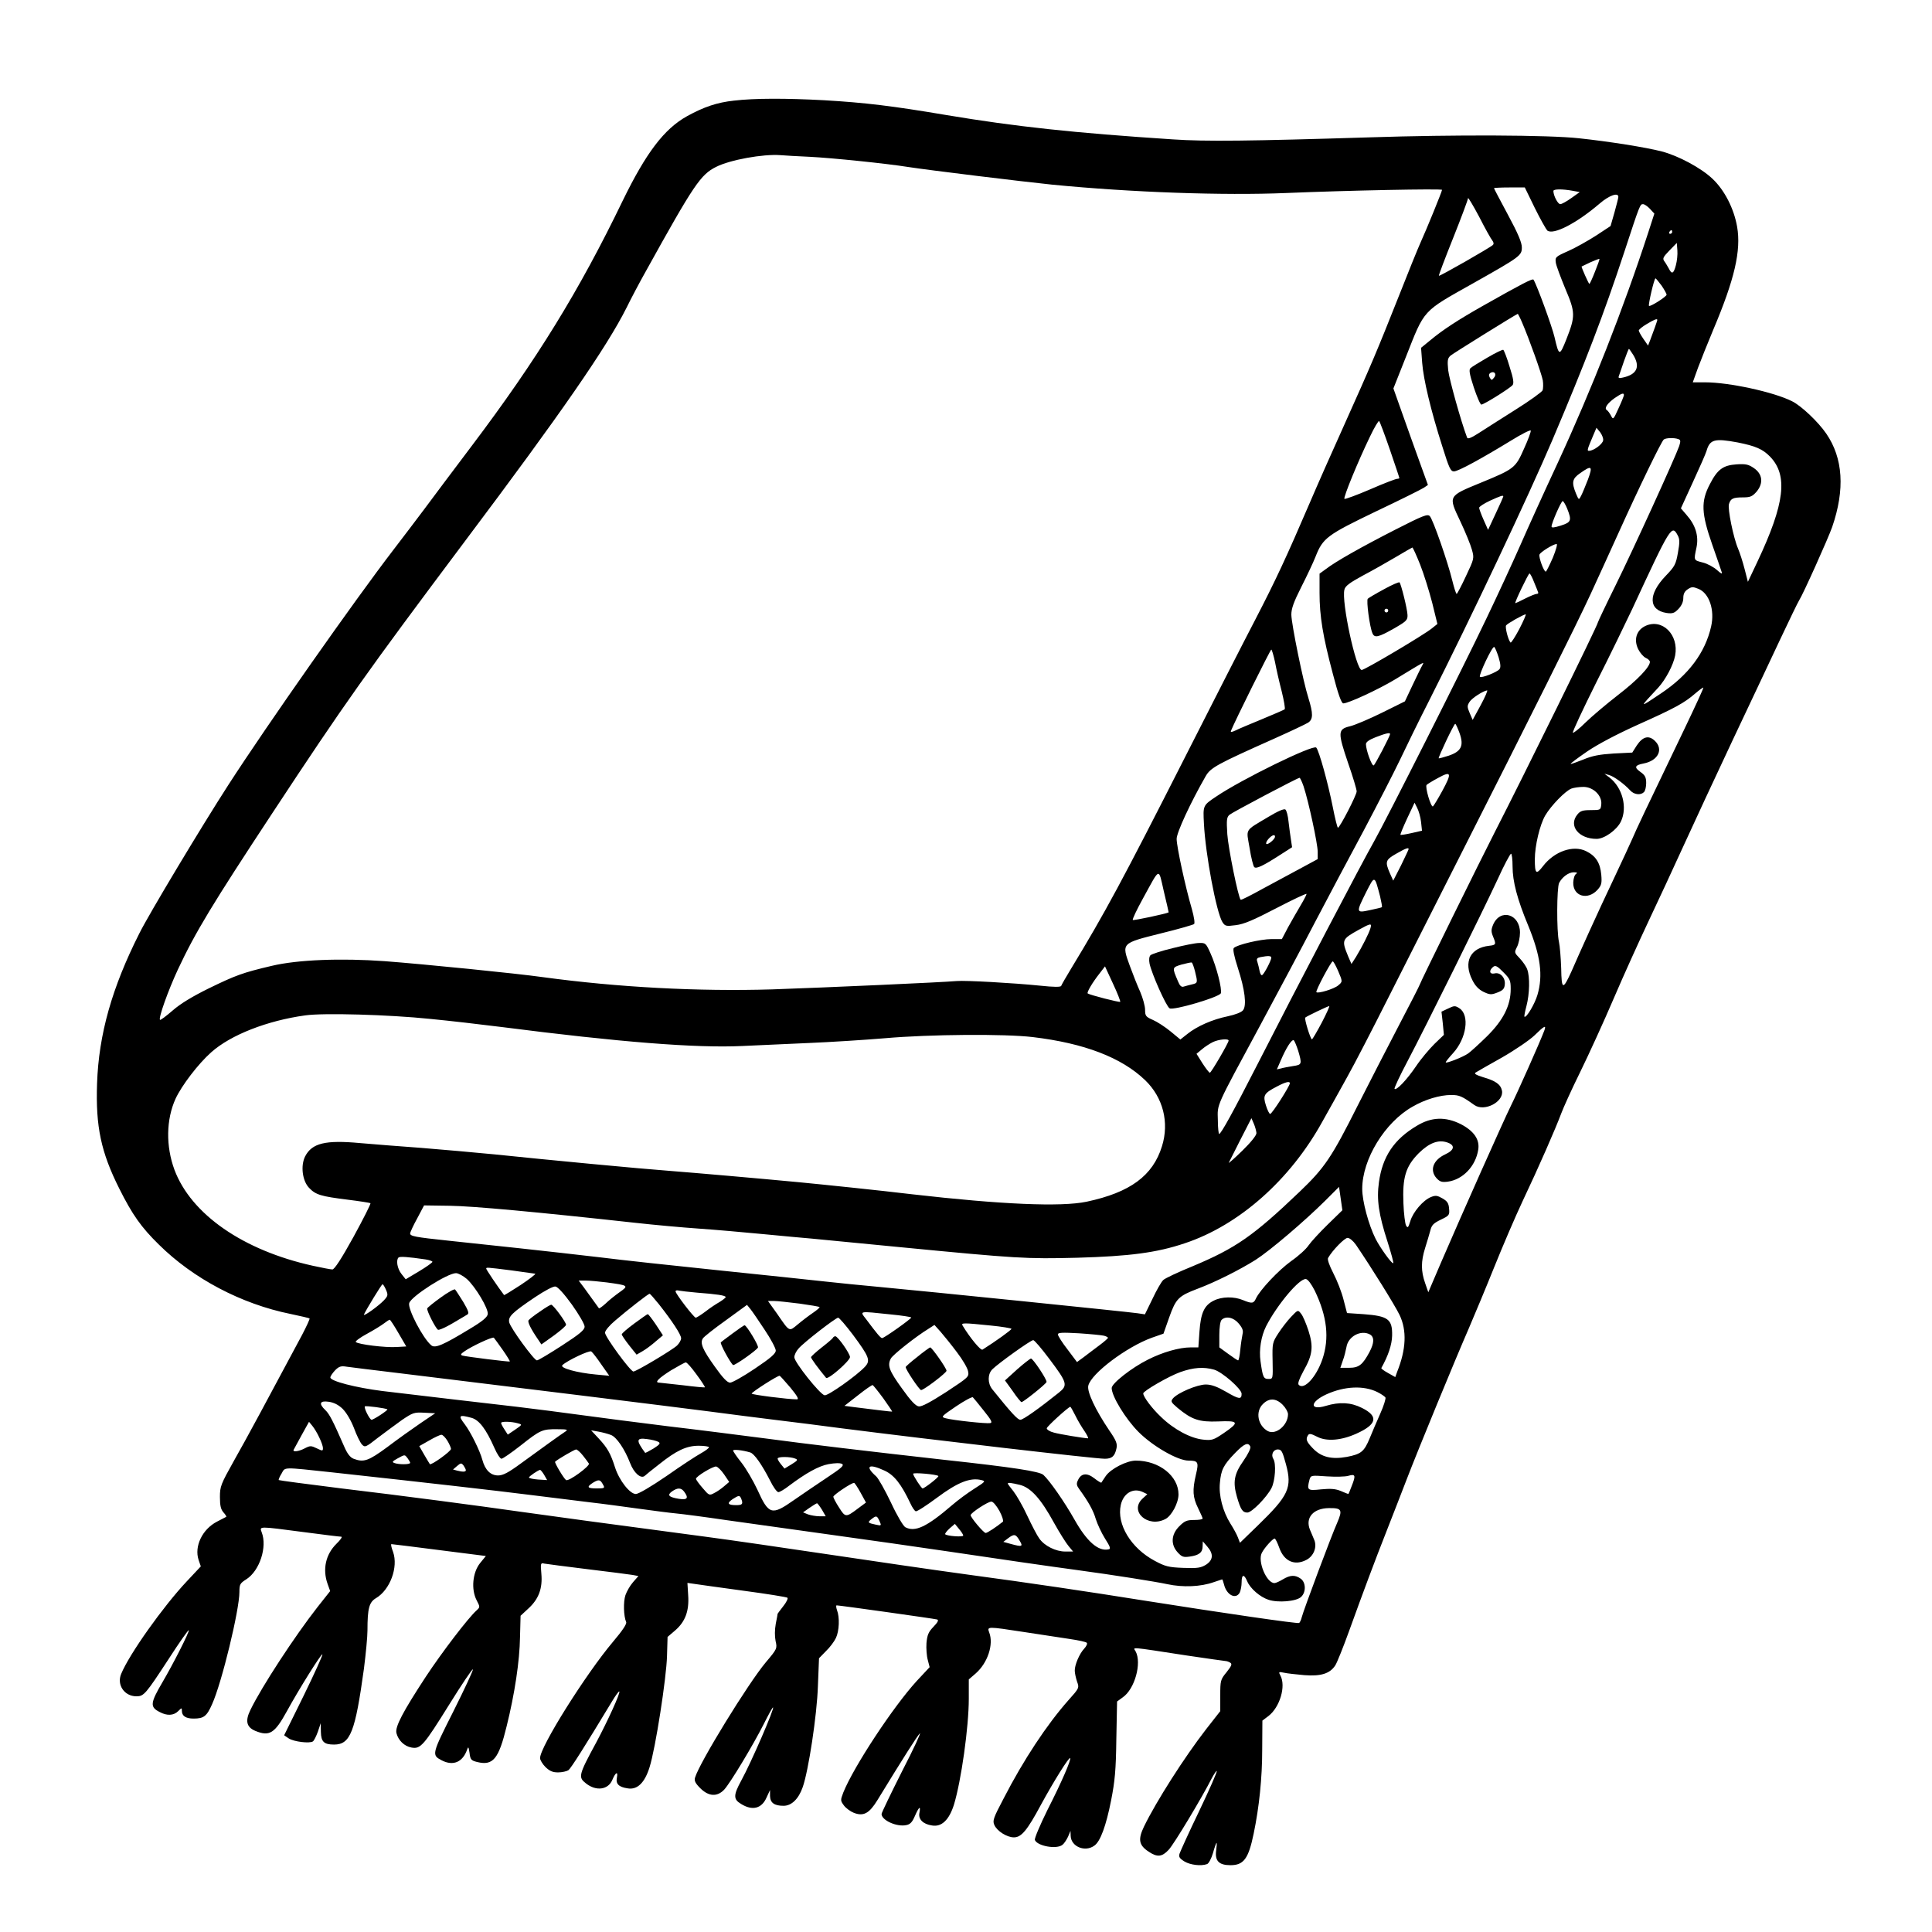 <svg preserveAspectRatio="xMidYMid meet" viewBox="0 0 1041 1041" height="1041pt" width="1041pt" xmlns="http://www.w3.org/2000/svg" version="1.0">

<g stroke="none" fill="#000000" transform="translate(0,1041) scale(0.1,-0.1)">
<path d="M3956 9868 c-93 -10 -163 -34 -254 -84 -124 -69 -221 -198 -346 -454
-235 -487 -465 -860 -813 -1321 -98 -130 -213 -283 -255 -340 -43 -57 -119
-158 -170 -224 -200 -260 -679 -941 -888 -1265 -142 -220 -428 -696 -479 -799
-148 -293 -219 -545 -228 -809 -8 -232 21 -370 120 -567 70 -140 118 -208 213
-301 186 -184 444 -320 710 -374 54 -11 99 -22 102 -24 2 -3 -16 -42 -40 -88
-186 -348 -301 -562 -367 -678 -71 -127 -76 -139 -76 -196 0 -47 5 -67 19 -83
11 -12 17 -22 15 -24 -2 -1 -25 -13 -50 -26 -79 -41 -123 -133 -99 -206 l12
-35 -76 -81 c-126 -134 -309 -391 -353 -498 -25 -59 17 -121 82 -121 40 0 49
10 175 203 56 87 105 156 107 153 6 -5 -85 -184 -141 -279 -67 -114 -69 -135
-15 -162 39 -21 75 -19 99 5 19 19 20 19 20 2 0 -28 21 -42 63 -42 55 0 71 12
100 78 52 115 147 507 147 604 0 41 3 47 38 69 71 46 113 174 82 253 -12 33
-19 33 225 1 105 -14 196 -25 204 -25 7 0 -4 -17 -26 -38 -58 -57 -76 -137
-48 -216 l14 -39 -68 -86 c-123 -157 -302 -431 -361 -553 -30 -60 -22 -94 25
-114 77 -32 105 -14 171 106 65 119 186 312 191 306 3 -3 -42 -102 -100 -221
l-106 -215 25 -17 c28 -18 113 -28 130 -16 6 4 18 28 27 53 l15 45 1 -47 c1
-53 17 -68 71 -68 88 0 114 68 161 409 10 79 19 171 19 206 0 119 9 152 46
174 76 45 121 167 92 249 -9 23 -13 42 -9 42 3 0 119 -14 257 -32 l252 -32
-31 -38 c-41 -51 -49 -142 -19 -200 19 -37 19 -37 0 -55 -45 -40 -187 -226
-274 -358 -123 -188 -166 -269 -158 -303 10 -39 42 -71 81 -78 49 -9 65 9 205
234 66 106 123 191 126 187 3 -3 -44 -104 -104 -224 -118 -234 -119 -237 -64
-266 62 -32 113 -10 137 58 6 18 8 15 13 -18 4 -36 9 -41 41 -49 86 -21 116
16 159 193 43 173 70 350 72 481 l3 114 42 39 c56 51 77 109 70 187 -5 57 -4
60 16 55 12 -2 117 -16 232 -30 116 -14 225 -28 243 -31 l32 -6 -29 -33 c-16
-18 -34 -50 -41 -70 -12 -36 -10 -113 4 -145 4 -10 -20 -46 -70 -105 -147
-174 -394 -567 -394 -628 0 -10 13 -32 29 -48 23 -22 39 -29 68 -29 22 0 47 6
56 12 14 11 87 126 235 371 19 32 37 56 39 53 7 -7 -63 -160 -125 -276 -95
-175 -97 -186 -55 -219 55 -44 121 -35 143 20 17 40 31 47 24 11 -7 -34 10
-51 58 -58 52 -9 92 30 118 114 32 101 91 482 94 600 l3 102 41 35 c54 47 76
104 70 190 l-4 66 35 -5 c20 -3 140 -20 266 -37 127 -17 233 -34 238 -38 4 -4
-6 -25 -23 -46 -16 -21 -30 -39 -30 -40 0 -1 -4 -26 -10 -54 -6 -33 -6 -68 -1
-93 9 -40 9 -42 -52 -114 -95 -113 -358 -541 -382 -622 -5 -17 1 -30 28 -57
45 -45 91 -48 129 -8 33 36 156 240 214 355 24 48 46 88 49 88 11 0 -117 -296
-171 -394 -43 -79 -43 -101 -1 -126 61 -38 111 -25 137 34 l19 41 0 -32 c1
-37 23 -53 73 -53 43 0 81 37 103 100 31 87 77 388 82 545 l6 150 37 38 c21
20 45 52 54 71 18 38 21 111 6 150 -5 14 -6 26 -2 26 16 0 528 -72 541 -76 10
-3 5 -14 -19 -39 -27 -28 -34 -44 -38 -88 -2 -29 1 -70 7 -91 l10 -39 -70 -75
c-127 -139 -339 -461 -395 -600 -16 -42 -16 -44 3 -70 11 -15 36 -33 54 -40
52 -20 83 -3 127 69 140 229 214 345 228 359 9 8 -33 -83 -95 -203 -61 -121
-111 -225 -111 -231 0 -34 82 -71 133 -60 22 4 33 17 47 50 22 50 32 57 24 16
-7 -34 19 -61 68 -68 52 -9 92 30 118 112 39 128 80 418 80 571 l0 104 37 32
c65 57 98 157 73 221 -12 33 -12 33 190 2 85 -13 195 -30 243 -37 48 -7 90
-16 93 -21 4 -5 -3 -19 -14 -31 -26 -27 -52 -89 -51 -119 0 -13 6 -39 12 -58
13 -35 12 -36 -47 -102 -115 -130 -241 -320 -348 -528 -56 -106 -61 -121 -50
-144 15 -33 68 -66 105 -66 40 0 71 36 146 176 68 125 151 258 157 251 7 -7
-46 -130 -122 -279 -40 -81 -71 -154 -68 -162 13 -33 118 -52 149 -26 9 7 22
27 30 44 l13 31 1 -27 c2 -58 77 -89 127 -53 33 22 64 108 91 245 20 102 26
162 28 329 l4 203 30 22 c65 44 104 185 70 248 -13 24 -44 27 275 -22 110 -16
205 -30 210 -30 6 0 17 -4 25 -9 11 -7 7 -17 -20 -51 -33 -40 -34 -46 -34
-126 l0 -84 -76 -97 c-117 -151 -269 -389 -335 -525 -33 -69 -28 -100 25 -135
46 -31 72 -29 108 10 28 29 181 284 232 385 13 24 25 42 27 39 3 -3 -39 -99
-94 -214 -55 -114 -102 -218 -106 -230 -6 -18 -1 -26 26 -43 32 -19 90 -26
122 -14 9 3 23 30 32 60 8 30 17 54 19 54 2 0 1 -18 -2 -40 -8 -57 15 -80 77
-80 71 0 97 34 125 170 30 144 46 301 46 452 l1 157 33 25 c61 47 95 161 64
218 -11 20 -9 21 20 15 17 -4 66 -9 109 -13 89 -7 138 8 167 53 9 14 43 98 75
187 77 213 136 371 203 541 30 77 78 199 105 270 64 167 264 652 336 817 30
70 92 218 137 330 45 112 114 273 154 358 86 181 178 392 207 470 11 30 57
132 103 225 46 94 127 271 180 395 53 124 138 311 187 415 50 105 134 287 188
405 54 118 173 375 265 570 92 195 208 440 257 545 49 104 95 199 102 210 21
32 157 335 178 395 70 203 59 372 -32 504 -43 63 -135 150 -184 174 -99 50
-340 102 -468 102 l-67 0 28 78 c16 42 52 133 81 202 117 276 152 430 130 558
-17 98 -68 198 -133 259 -61 58 -184 124 -273 147 -84 22 -286 54 -446 71
-164 18 -670 20 -1128 5 -645 -20 -884 -23 -1060 -11 -536 35 -849 69 -1220
131 -296 50 -439 67 -660 80 -205 11 -374 11 -484 -2z m409 -303 c118 -6 412
-36 530 -55 110 -17 618 -79 775 -95 429 -42 922 -59 1260 -45 332 14 840 24
840 17 0 -8 -83 -212 -115 -282 -15 -33 -69 -166 -120 -296 -115 -290 -148
-368 -290 -684 -62 -137 -147 -329 -188 -425 -125 -291 -183 -416 -294 -630
-59 -113 -229 -446 -378 -740 -339 -668 -431 -838 -613 -1138 -28 -46 -52 -88
-54 -94 -3 -7 -38 -7 -113 1 -149 15 -401 29 -450 25 -77 -7 -703 -35 -995
-45 -397 -12 -831 11 -1235 66 -141 20 -641 70 -852 86 -236 17 -469 8 -608
-25 -158 -37 -195 -51 -341 -122 -87 -43 -152 -82 -194 -119 -35 -30 -65 -53
-68 -50 -9 9 43 156 96 270 95 203 185 351 507 840 395 600 509 760 1044 1474
517 688 760 1040 867 1253 25 51 71 138 102 193 262 473 297 524 381 566 75
38 253 70 346 63 22 -2 94 -6 160 -9z m3905 -276 c30 -61 61 -115 67 -121 32
-26 157 38 282 145 51 44 101 62 101 36 0 -6 -10 -44 -21 -84 l-21 -73 -79
-52 c-44 -28 -111 -66 -150 -83 -68 -30 -70 -33 -66 -62 2 -16 26 -79 51 -140
55 -129 55 -148 6 -273 -37 -93 -40 -92 -64 12 -13 56 -94 278 -113 309 -5 8
-64 -23 -273 -141 -136 -77 -217 -130 -284 -186 l-49 -40 6 -81 c7 -90 46
-255 109 -452 36 -115 44 -133 62 -133 23 0 149 69 311 168 55 34 101 57 103
52 2 -5 -14 -49 -36 -97 -46 -105 -53 -110 -233 -184 -178 -73 -176 -70 -111
-207 28 -59 56 -128 63 -154 13 -46 12 -49 -32 -142 -24 -52 -47 -95 -50 -96
-4 0 -14 33 -24 73 -24 99 -104 329 -121 346 -12 13 -37 3 -186 -73 -184 -94
-322 -172 -375 -213 l-33 -24 0 -103 c0 -127 18 -235 72 -438 28 -108 46 -158
56 -158 27 0 189 75 277 128 173 105 159 98 148 76 -6 -10 -29 -58 -52 -106
l-41 -87 -123 -61 c-67 -33 -144 -66 -172 -73 -67 -16 -68 -31 -11 -199 26
-74 46 -142 46 -152 0 -20 -91 -196 -101 -196 -3 0 -16 51 -28 113 -25 126
-74 304 -89 319 -17 17 -402 -171 -539 -264 -72 -48 -71 -48 -66 -145 8 -165
67 -480 100 -532 14 -21 19 -23 71 -16 44 5 95 27 220 92 89 46 162 81 162 76
0 -4 -15 -33 -33 -63 -18 -30 -48 -83 -67 -117 l-33 -63 -56 0 c-58 0 -185
-30 -203 -48 -6 -6 1 -43 22 -108 38 -117 48 -201 28 -227 -8 -11 -41 -24 -83
-33 -83 -17 -166 -54 -217 -95 l-38 -30 -52 43 c-29 24 -72 52 -95 62 -39 17
-43 22 -43 55 0 20 -12 63 -26 96 -15 33 -40 96 -56 140 -45 124 -47 122 164
175 95 23 177 47 182 51 5 5 0 38 -12 81 -34 115 -82 336 -82 378 0 34 74 194
156 337 27 47 58 64 374 205 85 38 165 76 178 84 28 18 28 49 2 133 -28 87
-91 396 -92 449 0 32 12 67 54 150 30 59 65 133 77 164 39 99 62 116 324 242
131 62 247 120 259 128 l22 15 -43 119 c-24 65 -65 182 -93 260 l-50 141 67
169 c103 261 86 242 365 399 252 142 260 148 260 192 0 26 -20 74 -75 176 -41
76 -75 141 -75 143 0 2 37 4 83 4 l83 0 54 -111z m204 93 l38 -7 -45 -32 c-25
-18 -52 -33 -60 -33 -13 0 -37 46 -37 71 0 11 49 11 104 1z m-433 -268 c7 -9
9 -18 3 -24 -14 -14 -287 -170 -291 -166 -2 2 33 94 77 204 44 110 80 207 80
214 0 7 27 -38 60 -100 32 -63 64 -120 71 -128z m849 171 l24 -26 -33 -102
c-134 -411 -305 -846 -488 -1242 -69 -148 -159 -346 -200 -440 -41 -93 -124
-273 -185 -400 -123 -259 -544 -1093 -605 -1200 -64 -112 -414 -781 -625
-1195 -135 -264 -199 -380 -209 -380 -3 0 -7 34 -7 75 -2 89 -16 58 228 510
92 171 225 420 295 555 71 135 189 358 263 495 73 138 161 309 195 380 34 72
103 213 155 315 227 449 538 1107 667 1410 177 417 276 675 388 1015 83 253
84 255 100 255 7 0 24 -11 37 -25z m120 -125 c0 -5 -5 -10 -11 -10 -5 0 -7 5
-4 10 3 6 8 10 11 10 2 0 4 -4 4 -10z m20 -179 c-12 -46 -22 -51 -38 -18 -7
12 -17 30 -24 39 -11 15 -7 23 27 58 l40 41 3 -40 c2 -22 -2 -58 -8 -80z
m-436 -35 c-14 -36 -28 -66 -30 -66 -4 0 -45 93 -42 94 2 1 23 11 48 23 25 11
46 19 48 18 2 -1 -9 -32 -24 -69z m359 -75 c15 -22 27 -44 27 -49 0 -10 -89
-67 -95 -60 -5 5 28 148 35 148 3 0 17 -18 33 -39z m-752 -198 c38 -88 106
-278 112 -313 3 -19 2 -43 -1 -53 -4 -9 -70 -57 -147 -105 -77 -49 -166 -105
-198 -126 -40 -26 -59 -33 -62 -24 -33 87 -97 317 -102 364 -5 53 -3 64 13 78
14 12 347 219 362 225 1 0 12 -20 23 -46z m729 13 c0 -4 -22 -66 -39 -110
l-11 -28 -25 36 c-14 20 -25 41 -25 45 0 5 19 21 43 35 40 24 57 31 57 22z
m-130 -188 c39 -64 21 -105 -54 -122 -21 -5 -27 -4 -24 6 3 7 15 43 28 81 13
37 25 67 27 67 2 0 12 -15 23 -32z m-50 -217 c0 -4 -13 -37 -29 -71 -28 -62
-29 -63 -41 -39 -7 13 -17 27 -23 30 -14 10 4 36 43 64 38 26 50 30 50 16z
m-1261 -294 c28 -82 51 -150 51 -153 0 -2 -6 -4 -12 -4 -7 0 -73 -25 -146 -57
-72 -31 -135 -54 -138 -51 -7 7 74 204 137 334 24 51 47 89 50 85 4 -3 30 -73
58 -154z m1149 50 c-3 -20 -50 -55 -75 -56 -13 -1 -12 4 22 84 l17 40 20 -24
c10 -14 18 -33 16 -44z m405 7 c13 -4 13 -11 5 -37 -21 -61 -250 -563 -344
-753 -52 -105 -94 -194 -94 -197 0 -14 -404 -835 -554 -1127 -76 -148 -406
-818 -406 -825 0 -3 -51 -103 -114 -223 -62 -119 -162 -313 -221 -430 -140
-279 -178 -335 -312 -463 -249 -238 -344 -304 -575 -401 -79 -32 -151 -66
-160 -75 -10 -9 -36 -54 -58 -101 l-41 -84 -40 6 c-45 7 -1135 118 -1394 142
-88 8 -218 21 -290 29 -71 8 -328 35 -570 60 -242 25 -530 56 -640 70 -110 13
-306 35 -435 49 -129 14 -302 32 -384 41 -180 19 -206 24 -206 39 0 6 17 43
38 81 l37 70 140 -2 c125 -2 464 -33 1000 -92 99 -11 252 -25 340 -31 88 -6
246 -20 350 -30 105 -10 222 -21 260 -24 39 -4 252 -24 475 -46 630 -61 679
-64 955 -57 281 8 428 27 579 78 292 97 568 341 742 657 33 58 92 165 132 237
40 71 140 265 223 430 83 165 260 514 392 775 375 740 620 1231 698 1400 39
85 105 229 146 320 116 257 236 504 248 512 12 9 57 10 78 2z m320 -18 c96
-19 135 -36 174 -76 98 -101 80 -253 -67 -565 l-52 -110 -18 70 c-10 39 -26
88 -35 109 -25 58 -57 215 -49 240 9 30 22 36 76 36 39 0 50 5 73 31 38 46 32
95 -15 127 -29 20 -44 23 -93 20 -73 -5 -103 -27 -144 -107 -49 -93 -46 -157
13 -326 25 -71 48 -138 51 -148 4 -12 -4 -8 -26 12 -17 15 -51 34 -76 40 -50
13 -49 10 -34 81 13 62 -5 121 -54 176 l-30 35 65 142 c36 78 69 153 73 167
18 63 44 69 168 46z m-807 -200 c-14 -36 -30 -75 -37 -88 -12 -23 -12 -23 -27
12 -25 61 -21 81 23 111 62 44 68 38 41 -35z m-456 -91 c0 -2 -18 -44 -41 -92
l-41 -88 -24 54 c-13 29 -24 59 -24 65 0 6 26 23 58 38 59 27 72 31 72 23z
m344 -65 c26 -65 22 -74 -34 -92 -35 -11 -50 -13 -50 -5 0 19 52 137 60 137 4
0 15 -18 24 -40z m596 -145 c11 -20 11 -38 1 -93 -11 -63 -17 -74 -66 -125
-96 -100 -93 -185 6 -200 31 -4 41 -1 63 22 17 18 26 38 26 59 0 22 7 36 24
47 21 14 28 14 58 2 58 -24 88 -114 68 -202 -32 -142 -122 -262 -270 -361
-121 -81 -120 -82 -15 31 40 44 81 121 91 173 21 112 -70 202 -161 159 -48
-23 -63 -74 -38 -125 10 -20 28 -41 41 -47 12 -5 22 -15 22 -21 0 -28 -68 -99
-172 -179 -62 -48 -141 -115 -175 -148 -34 -34 -65 -58 -68 -55 -4 3 53 124
125 269 73 144 160 324 195 398 207 447 213 456 245 396z m-673 -120 c-18 -41
-35 -75 -38 -75 -11 0 -39 78 -34 92 6 14 72 55 92 57 6 1 -2 -30 -20 -74z
m-715 -37 c20 -51 49 -144 65 -206 l28 -114 -30 -24 c-46 -37 -362 -224 -378
-224 -30 0 -110 368 -93 433 4 19 28 37 98 75 51 27 131 72 178 100 47 28 87
51 90 52 3 0 22 -42 42 -92z m614 -95 c11 -27 21 -51 22 -55 2 -5 -2 -8 -8 -8
-7 0 -34 -11 -62 -25 -27 -14 -51 -25 -53 -25 -7 0 70 159 76 160 4 0 15 -21
25 -47z m-80 -253 c-23 -43 -44 -76 -47 -72 -13 14 -30 82 -24 92 6 10 93 59
106 60 3 0 -12 -36 -35 -80z m-111 -152 c11 -37 12 -55 4 -64 -13 -16 -97 -49
-105 -41 -8 8 67 167 77 161 5 -3 15 -28 24 -56z m-1205 -25 c7 -38 23 -108
36 -158 12 -49 20 -93 16 -97 -4 -3 -59 -27 -122 -53 -63 -26 -128 -53 -143
-61 -21 -10 -28 -10 -24 -1 21 52 212 437 217 437 3 0 12 -30 20 -67z m2204
-365 c-213 -443 -256 -534 -279 -588 -13 -30 -56 -122 -95 -205 -39 -82 -101
-215 -137 -295 -36 -80 -79 -175 -95 -213 -47 -103 -54 -102 -56 16 -2 56 -7
120 -12 142 -13 57 -12 292 1 318 17 32 51 57 79 57 18 0 21 -3 12 -9 -8 -5
-14 -25 -15 -46 -2 -75 79 -98 132 -38 20 23 23 34 19 80 -6 64 -29 101 -82
127 -69 34 -171 -1 -232 -81 -37 -48 -44 -42 -44 37 0 73 27 186 56 236 32 54
108 132 141 145 14 5 42 9 65 9 53 0 101 -47 96 -94 -3 -30 -4 -31 -56 -31
-44 0 -57 -4 -73 -24 -49 -60 7 -131 104 -131 42 0 109 48 131 94 36 76 8 182
-61 236 l-28 21 25 -7 c26 -7 82 -48 114 -83 21 -23 56 -27 74 -9 7 7 12 29
12 49 0 30 -6 42 -30 59 -36 25 -32 37 15 46 80 15 110 77 61 123 -33 31 -65
22 -97 -26 l-24 -38 -100 -5 c-77 -5 -115 -12 -165 -33 -35 -14 -66 -25 -67
-23 -2 2 38 32 89 67 59 40 160 93 275 145 199 89 248 116 308 168 22 19 42
33 43 31 2 -2 -45 -104 -104 -227z m-1096 132 l-43 -79 -16 37 c-14 33 -14 39
-1 60 13 21 75 60 95 62 4 0 -11 -36 -35 -80z m-114 -149 c25 -69 10 -100 -59
-123 -28 -9 -51 -15 -53 -14 -4 4 82 186 89 186 3 0 13 -22 23 -49z m-374 -6
c0 -11 -80 -164 -88 -169 -10 -6 -42 83 -42 114 0 12 17 24 53 38 54 21 77 26
77 17z m280 -309 c-23 -42 -45 -78 -49 -81 -11 -6 -44 106 -34 116 4 4 33 22
63 38 71 39 74 26 20 -73z m-746 27 c27 -82 76 -309 76 -352 l0 -40 -87 -47
c-49 -26 -141 -76 -206 -111 -65 -36 -120 -64 -122 -61 -13 12 -67 278 -72
353 -5 79 -3 92 12 105 17 14 363 197 377 199 3 1 13 -20 22 -46z m633 -192
l5 -47 -57 -13 c-31 -7 -58 -11 -59 -9 -2 1 14 41 36 88 l40 85 14 -28 c8 -15
18 -49 21 -76z m-67 -146 c0 -3 -19 -42 -41 -88 l-42 -82 -18 40 c-27 62 -24
72 34 105 51 29 67 35 67 25z m560 -93 c0 -81 25 -177 85 -321 66 -161 80
-267 49 -372 -14 -48 -60 -126 -70 -117 -2 2 3 28 11 58 17 65 19 157 4 197
-5 15 -24 42 -40 59 -30 31 -30 32 -15 62 9 17 16 52 16 77 0 101 -107 132
-145 42 -11 -27 -11 -37 1 -66 16 -39 15 -43 -22 -47 -102 -11 -140 -87 -91
-184 15 -31 34 -51 60 -64 34 -16 42 -17 75 -4 29 11 38 20 40 42 5 37 -24 69
-55 61 -27 -6 -32 15 -8 35 12 10 22 6 55 -28 36 -36 40 -44 40 -91 0 -89 -40
-168 -128 -255 -43 -42 -88 -83 -101 -92 -28 -20 -121 -56 -121 -48 0 4 18 26
39 49 73 80 91 205 35 242 -23 15 -28 15 -61 -1 l-36 -17 7 -62 6 -63 -51 -49
c-28 -28 -73 -81 -99 -120 -51 -75 -106 -132 -116 -122 -3 3 28 70 70 149 97
184 403 802 486 981 34 75 67 137 72 137 4 0 8 -30 8 -68z m-1853 -248 c-11
-7 -189 -45 -193 -41 -4 3 21 55 54 115 95 173 83 169 113 39 15 -61 26 -112
26 -113z m1139 87 c7 -30 12 -56 10 -59 -2 -2 -32 -9 -65 -16 -75 -16 -75 -14
-20 97 47 92 45 92 75 -22z m-52 -173 c-8 -28 -45 -100 -77 -153 l-25 -39 -17
39 c-37 90 -36 94 56 145 65 36 72 37 63 8z m-534 -158 c0 -15 -38 -87 -49
-94 -5 -3 -11 7 -14 22 -3 15 -8 37 -12 49 -6 17 -2 22 17 26 42 8 58 7 58 -3z
m359 -69 c26 -61 26 -60 1 -81 -21 -18 -108 -45 -117 -36 -6 6 79 166 88 166
4 0 16 -22 28 -49z m-1173 -169 c-5 -4 -164 37 -175 45 -7 5 26 60 63 107 l30
39 43 -93 c24 -51 41 -95 39 -98z m1086 -112 c-26 -49 -50 -90 -53 -90 -8 0
-42 111 -36 117 7 7 120 61 129 62 4 1 -14 -39 -40 -89z m-4804 20 c103 -10
277 -30 387 -44 631 -81 1046 -114 1295 -102 74 3 234 11 355 16 121 5 308 17
415 26 240 21 644 24 795 6 277 -33 478 -110 605 -232 97 -93 131 -228 91
-356 -49 -159 -171 -249 -406 -299 -138 -29 -460 -15 -940 40 -175 21 -475 52
-610 65 -222 21 -554 50 -695 61 -163 12 -657 59 -945 89 -104 10 -282 26
-395 35 -113 8 -261 20 -331 26 -185 17 -258 0 -295 -72 -25 -50 -15 -131 21
-169 36 -38 64 -46 208 -64 65 -8 121 -17 123 -19 3 -3 -38 -84 -91 -181 -65
-118 -103 -176 -114 -176 -9 0 -56 9 -106 20 -375 83 -655 277 -745 517 -47
127 -45 271 6 383 33 71 122 188 192 250 105 94 303 171 507 199 98 14 450 4
673 -19z m6003 -63 c-24 -64 -145 -335 -179 -403 -42 -85 -266 -588 -378 -848
l-68 -159 -17 49 c-23 65 -23 117 0 190 10 32 23 75 28 94 7 29 17 39 56 58
46 22 48 25 45 59 -2 30 -10 41 -36 56 -28 16 -37 17 -62 7 -42 -17 -97 -81
-111 -130 -11 -35 -14 -39 -23 -23 -5 9 -12 63 -14 118 -6 141 12 200 82 271
57 56 106 75 155 58 43 -15 38 -41 -12 -64 -66 -31 -85 -86 -46 -129 18 -19
29 -22 60 -18 81 11 150 83 164 172 9 55 -23 101 -94 138 -82 41 -158 39 -237
-9 -123 -73 -185 -166 -204 -304 -13 -93 -2 -172 47 -323 19 -60 33 -111 30
-113 -6 -7 -70 82 -95 131 -38 76 -72 203 -72 269 0 160 122 359 271 443 67
39 148 63 208 63 44 0 58 -6 125 -54 54 -38 160 17 149 77 -7 34 -33 53 -102
73 -38 12 -50 19 -40 25 8 5 72 42 142 81 70 40 149 94 175 119 54 53 65 58
53 26z m-1701 -54 c0 -12 -94 -173 -101 -173 -4 0 -22 23 -40 51 l-32 51 29
24 c16 14 43 31 59 39 31 15 85 20 85 8z m375 -55 c21 -72 20 -75 -27 -82 -24
-4 -53 -9 -66 -13 l-22 -5 21 48 c29 68 59 115 70 109 4 -3 15 -29 24 -57z
m-45 -175 c-1 -16 -96 -165 -106 -165 -5 0 -15 21 -23 46 -17 54 -11 65 58
101 47 25 71 31 71 18z m-180 -268 c0 -13 -30 -50 -76 -95 -42 -41 -75 -70
-73 -65 3 6 31 62 63 125 l59 115 13 -30 c7 -16 13 -39 14 -50z m384 -493
c-43 -42 -90 -93 -103 -112 -13 -20 -55 -58 -94 -85 -68 -49 -168 -155 -190
-202 -12 -27 -22 -28 -70 -8 -48 20 -114 19 -157 -3 -51 -25 -70 -66 -77 -166
l-6 -86 -41 0 c-62 0 -152 -26 -231 -66 -88 -44 -195 -128 -195 -153 0 -44 75
-167 145 -237 77 -77 211 -154 269 -154 52 0 56 -8 40 -75 -20 -85 -17 -123
11 -180 13 -27 25 -53 25 -57 0 -5 -21 -8 -46 -8 -39 0 -51 -5 -80 -34 -44
-44 -47 -99 -8 -141 22 -24 31 -27 65 -22 50 7 69 22 69 56 l1 26 24 -28 c35
-40 32 -73 -7 -98 -28 -17 -46 -20 -123 -17 -79 3 -97 8 -153 38 -128 68 -206
197 -183 301 14 63 66 94 118 70 l25 -12 -26 -24 c-73 -68 29 -159 123 -110
34 17 71 87 71 133 0 99 -104 182 -230 182 -49 0 -135 -44 -162 -83 -12 -18
-23 -34 -24 -36 -2 -1 -19 9 -38 24 -40 31 -71 27 -88 -11 -9 -18 -7 -28 6
-46 51 -70 77 -117 90 -162 9 -28 31 -76 50 -106 28 -44 32 -56 20 -58 -56
-13 -118 42 -185 161 -53 94 -133 209 -167 240 -21 19 -164 41 -532 81 -402
45 -740 85 -970 116 -124 16 -358 46 -520 65 -162 20 -371 47 -465 60 -93 13
-251 33 -350 45 -176 20 -473 55 -725 85 -142 18 -280 53 -280 73 0 7 12 24
26 39 21 21 32 24 62 19 20 -3 151 -19 292 -36 560 -68 1476 -181 1660 -205
107 -14 269 -35 360 -46 91 -11 251 -31 355 -45 487 -62 1364 -164 1418 -164
39 0 54 14 63 57 5 24 -2 42 -38 94 -77 114 -122 211 -114 243 16 66 207 209
342 258 l63 22 31 88 c36 101 50 115 153 154 96 36 227 102 313 156 79 51 262
207 374 318 l75 75 9 -63 9 -63 -79 -77z m152 -109 c83 -122 210 -326 235
-378 40 -83 36 -185 -13 -307 l-10 -28 -39 22 c-22 12 -38 24 -36 27 37 66 57
126 58 174 2 89 -21 106 -154 116 l-89 6 -19 73 c-10 40 -35 104 -55 142 -21
41 -33 74 -28 82 24 42 89 108 105 108 11 0 30 -16 45 -37z m-5013 -79 c20 -3
37 -9 37 -13 0 -4 -32 -27 -72 -51 l-72 -43 -23 29 c-22 28 -30 73 -16 88 7 7
50 4 146 -10z m462 -59 c66 -9 124 -17 129 -18 4 -2 -31 -29 -79 -61 -48 -31
-88 -56 -89 -54 -35 46 -96 137 -96 142 0 8 -1 8 135 -9z m-240 -46 c46 -41
118 -161 113 -190 -2 -16 -29 -39 -98 -80 -143 -87 -186 -105 -206 -88 -45 37
-129 198 -119 228 12 37 206 161 252 161 12 0 38 -14 58 -31z m4569 -63 c67
-139 80 -257 41 -371 -33 -95 -98 -166 -127 -137 -7 7 2 31 25 74 50 88 55
131 27 219 -13 39 -30 80 -40 91 -16 21 -17 21 -53 -17 -20 -21 -51 -61 -69
-89 -32 -49 -33 -54 -31 -148 2 -98 2 -98 -22 -98 -27 0 -31 9 -43 95 -9 61 3
135 30 189 59 115 181 261 215 254 11 -2 29 -27 47 -62z m-3814 44 c117 -16
119 -17 68 -53 -24 -17 -58 -44 -75 -61 -18 -16 -34 -28 -36 -25 -20 28 -59
81 -81 112 l-28 37 38 0 c22 0 73 -5 114 -10z m-1190 -40 c12 -28 10 -33 -11
-56 -28 -30 -113 -91 -108 -77 11 25 95 163 100 163 4 0 12 -14 19 -30z m1002
-80 c37 -52 68 -105 68 -118 0 -18 -25 -39 -122 -102 -68 -44 -128 -80 -135
-80 -15 0 -140 171 -149 204 -7 31 12 51 138 136 54 36 99 60 111 58 13 -2 47
-40 89 -98z m673 65 c106 -8 155 -15 155 -24 0 -4 -15 -15 -32 -26 -18 -10
-53 -33 -77 -52 -24 -18 -48 -33 -52 -33 -10 0 -109 129 -109 142 0 5 8 7 18
4 9 -2 53 -7 97 -11z m-205 -62 c71 -90 120 -164 120 -184 0 -10 -10 -27 -22
-39 -27 -25 -220 -140 -235 -140 -16 0 -153 187 -153 209 0 11 23 39 54 65 66
57 179 145 186 145 3 0 25 -25 50 -56z m758 3 c57 -8 106 -16 108 -19 2 -2
-13 -15 -33 -29 -21 -14 -58 -42 -82 -62 -51 -42 -44 -46 -115 57 l-48 67 34
0 c18 0 79 -7 136 -14z m-188 -141 c33 -49 60 -100 60 -112 0 -16 -27 -40
-112 -97 -62 -42 -123 -76 -134 -76 -15 0 -39 25 -83 87 -65 91 -80 126 -64
151 5 9 61 53 124 98 l114 83 18 -22 c10 -12 44 -62 77 -112z m676 83 c63 -6
114 -14 114 -17 -1 -8 -146 -111 -157 -111 -8 0 -28 24 -87 103 -34 44 -41 43
130 25z m-201 -109 c89 -120 97 -140 65 -174 -45 -48 -199 -157 -217 -153 -25
5 -163 178 -163 205 0 12 10 33 23 47 28 33 199 165 213 166 6 0 41 -41 79
-91z m2080 59 c20 -24 25 -38 20 -57 -3 -14 -9 -52 -12 -83 -3 -32 -8 -58 -12
-58 -3 0 -27 16 -53 35 l-48 35 0 68 c0 40 5 73 12 80 23 23 65 14 93 -20z
m-4528 -51 l42 -72 -52 -3 c-60 -4 -207 14 -220 27 -4 4 23 24 60 44 37 20 79
46 93 57 14 11 27 19 30 19 3 0 24 -32 47 -72z m3189 41 c63 -6 114 -15 114
-18 0 -6 -86 -68 -156 -112 -10 -6 -67 63 -107 129 -10 16 2 16 149 1z m-180
-144 c30 -39 57 -85 60 -102 6 -31 4 -32 -117 -112 -84 -54 -132 -80 -148 -78
-17 2 -43 29 -92 98 -68 94 -79 123 -59 160 10 20 137 120 201 159 l34 22 34
-38 c18 -21 58 -70 87 -109z m792 89 c12 -3 22 -8 22 -12 -1 -3 -22 -22 -48
-41 -25 -19 -63 -47 -82 -62 l-37 -27 -51 68 c-29 37 -52 74 -52 81 0 10 24
11 113 6 61 -4 122 -10 135 -13z m1433 7 c25 -14 24 -46 -2 -95 -37 -69 -57
-85 -110 -85 l-47 0 13 38 c8 20 16 54 20 74 9 57 77 94 126 68z m-4672 -84
c23 -33 40 -61 38 -62 -3 -3 -236 26 -256 32 -11 4 -8 9 9 21 42 30 155 82
161 75 4 -4 25 -34 48 -66z m2945 -48 c97 -129 101 -142 51 -182 -106 -85
-192 -146 -207 -146 -15 0 -48 36 -152 165 -25 32 -25 81 1 107 31 31 206 157
220 157 6 1 45 -45 87 -101z m-2414 -30 l43 -61 -74 7 c-99 9 -194 35 -179 50
24 24 146 82 156 74 6 -4 31 -36 54 -70z m513 -54 c27 -36 47 -68 45 -69 -2
-2 -55 3 -118 11 -63 7 -121 13 -128 14 -27 0 -5 23 63 66 39 23 75 43 80 43
6 1 32 -29 58 -65z m2789 26 c44 -13 148 -104 148 -130 0 -32 -14 -30 -84 11
-49 28 -79 39 -109 39 -46 0 -152 -45 -177 -75 -13 -16 -11 -20 25 -51 76 -63
116 -77 218 -73 112 5 117 -4 32 -62 -56 -38 -64 -41 -112 -36 -68 7 -158 55
-227 122 -49 46 -96 109 -96 127 0 13 138 93 200 115 71 25 125 29 182 13z
m-2283 -97 c37 -45 47 -63 35 -63 -48 0 -244 25 -244 31 0 8 142 99 151 96 3
-1 29 -30 58 -64z m500 -57 c28 -39 49 -71 48 -72 -2 -1 -86 9 -204 24 l-53 7
73 57 c39 31 75 56 79 55 3 -1 29 -33 57 -71z m2663 33 c20 -10 39 -23 43 -29
3 -5 -9 -45 -28 -87 -19 -43 -45 -103 -57 -133 -30 -72 -46 -85 -123 -100 -83
-15 -139 -1 -184 47 -34 35 -39 49 -25 70 6 10 17 8 48 -8 51 -27 130 -21 212
16 112 50 121 94 30 139 -60 30 -120 33 -194 11 -89 -27 -87 21 3 62 97 44
201 49 275 12z m-2122 -99 c42 -52 49 -66 35 -68 -20 -4 -199 15 -239 26 -27
7 -26 9 55 64 46 31 87 53 91 49 3 -3 30 -35 58 -71z m1611 31 c16 -16 29 -39
29 -51 0 -59 -65 -114 -109 -91 -54 30 -68 105 -26 146 33 33 70 32 106 -4z
m-5065 -22 c20 -20 44 -60 61 -103 14 -39 34 -79 43 -89 16 -17 20 -16 86 36
38 29 97 72 130 96 58 39 65 42 120 39 l59 -3 -80 -54 c-44 -30 -124 -87 -178
-128 -102 -75 -127 -84 -182 -63 -18 7 -34 27 -51 67 -60 137 -79 174 -101
195 -37 35 -30 52 18 45 28 -4 52 -16 75 -38z m241 -3 c5 -4 -74 -56 -85 -56
-10 0 -43 66 -36 72 4 5 115 -10 121 -16z m3707 -33 c13 -27 36 -65 50 -85 14
-21 22 -38 18 -38 -24 1 -153 22 -184 31 -21 5 -38 16 -38 23 0 9 115 114 127
116 2 0 14 -21 27 -47z m-3252 -13 c40 -12 77 -60 122 -162 14 -32 31 -58 38
-58 7 0 53 32 103 71 106 84 117 89 198 88 52 0 59 -2 44 -12 -25 -16 -133
-94 -240 -172 -68 -50 -97 -65 -123 -65 -41 0 -70 29 -85 84 -13 49 -63 150
-95 192 -37 48 -31 53 38 34z m-822 -105 c11 -22 20 -48 20 -57 0 -17 -2 -17
-33 -2 -31 15 -36 15 -65 0 -32 -17 -66 -21 -60 -8 2 4 21 39 43 79 l40 72 18
-22 c10 -12 27 -40 37 -62z m1070 76 c25 -7 25 -7 -14 -34 l-40 -27 -18 28
c-10 15 -18 30 -18 35 0 9 55 8 90 -2z m502 -63 c30 -11 74 -76 103 -151 20
-53 57 -86 78 -70 6 6 41 34 77 62 94 75 148 101 215 101 30 0 55 -4 55 -8 0
-5 -19 -19 -42 -32 -24 -13 -107 -67 -185 -122 -86 -59 -153 -98 -167 -98 -32
0 -89 72 -112 143 -24 75 -40 104 -87 155 l-42 45 40 -7 c22 -4 52 -12 67 -18z
m-882 -30 c11 -18 20 -39 20 -45 0 -13 -107 -90 -114 -82 -2 2 -15 25 -30 50
l-27 47 53 30 c29 17 59 31 66 31 7 1 21 -14 32 -31z m1137 -7 c13 -7 9 -14
-26 -36 -24 -14 -44 -25 -45 -23 -50 68 -48 82 10 74 25 -3 53 -10 61 -15z
m3190 -26 c3 -9 -12 -40 -37 -76 -51 -72 -58 -115 -35 -195 20 -68 30 -84 56
-84 24 0 104 82 130 132 20 39 26 132 10 157 -14 22 -1 51 24 51 20 0 25 -10
44 -80 34 -126 15 -168 -151 -329 l-97 -94 -11 29 c-6 16 -24 49 -40 74 -41
65 -64 152 -57 220 6 70 19 96 81 160 50 52 72 61 83 35z m-3596 -48 c14 -17
28 -37 32 -43 7 -13 -109 -98 -123 -89 -12 8 -64 95 -59 99 15 14 105 66 113
66 6 0 23 -15 37 -33z m901 17 c22 -6 64 -67 107 -151 17 -35 37 -63 45 -63 7
0 33 15 57 34 92 69 160 107 214 117 34 6 61 7 72 1 13 -8 -3 -22 -83 -75 -54
-36 -135 -91 -178 -121 -118 -83 -134 -78 -195 57 -23 49 -61 114 -86 146 -25
31 -45 61 -45 65 0 8 52 2 92 -10z m-1846 -31 c7 -10 14 -21 14 -25 0 -10 -62
-10 -85 -1 -14 5 -11 9 16 24 42 23 39 22 55 2z m2088 -2 c17 -6 15 -10 -19
-31 l-38 -23 -18 22 c-11 13 -19 27 -19 32 0 11 67 11 94 0z m-1774 -63 c0 -9
-16 -10 -47 -2 l-22 6 22 19 c20 17 23 17 35 2 6 -9 12 -20 12 -25z m1392 -23
l27 -40 -27 -23 c-15 -13 -39 -30 -54 -37 -26 -14 -28 -13 -62 27 -20 23 -36
45 -36 50 0 13 93 69 109 66 9 -2 28 -21 43 -43z m864 21 c52 -24 90 -72 140
-178 9 -20 22 -39 28 -41 6 -3 58 31 116 74 110 82 178 109 238 94 24 -6 22
-8 -39 -47 -35 -22 -89 -62 -119 -88 -136 -117 -199 -147 -252 -119 -11 6 -45
63 -77 132 -32 67 -68 131 -80 142 -63 56 -41 71 45 31z m-2971 -10 c530 -58
863 -96 1070 -122 110 -14 252 -31 315 -39 63 -7 180 -23 260 -34 80 -11 172
-23 205 -26 33 -3 155 -19 270 -36 116 -16 370 -52 565 -79 195 -27 477 -67
625 -89 254 -38 565 -83 700 -101 199 -27 420 -62 485 -76 84 -18 180 -14 250
11 23 8 44 15 45 15 2 0 6 -12 10 -27 14 -58 64 -83 85 -44 5 11 10 36 10 55
0 44 13 46 30 6 16 -39 69 -85 115 -100 51 -17 149 -9 175 15 28 25 27 79 -2
99 -30 21 -56 20 -96 -4 -18 -11 -38 -20 -45 -20 -43 0 -92 118 -68 163 15 29
59 77 69 77 4 0 15 -22 25 -50 26 -73 83 -98 146 -65 39 20 58 68 43 106 -7
16 -17 42 -24 57 -26 65 19 115 102 116 70 1 75 -9 45 -79 -31 -69 -181 -470
-191 -509 -3 -14 -10 -28 -14 -31 -8 -5 -413 54 -830 120 -313 50 -623 96
-950 140 -184 25 -526 75 -760 110 -234 35 -531 78 -660 95 -469 62 -897 120
-1000 135 -209 30 -632 86 -960 125 -184 23 -336 43 -338 45 -2 2 4 18 15 35
21 36 -2 36 278 6z m1137 -13 l16 -28 -49 3 c-27 2 -49 7 -49 11 0 6 50 40 60
41 3 0 13 -12 22 -27z m2124 -6 c5 -5 -75 -67 -85 -67 -7 1 -51 69 -51 79 0 8
127 -3 136 -12z m2228 -52 c-9 -25 -18 -45 -19 -45 -1 0 -20 7 -40 16 -29 12
-55 14 -107 9 -74 -8 -77 -5 -62 53 7 23 9 23 93 17 47 -3 100 -2 116 3 38 11
41 3 19 -53z m-4034 4 c10 -17 7 -19 -35 -19 -52 0 -56 8 -18 32 30 18 38 16
53 -13z m1387 -42 l29 -53 -43 -32 c-65 -49 -68 -49 -102 5 -17 26 -31 53 -31
58 0 10 97 75 112 75 3 0 19 -24 35 -53z m859 42 c58 -15 112 -74 183 -204 30
-54 66 -111 79 -126 l24 -29 -42 0 c-51 0 -112 30 -140 70 -12 16 -41 72 -65
123 -23 50 -57 109 -74 131 -17 21 -31 40 -31 42 0 7 20 4 66 -7z m-1810 -36
c26 -35 18 -46 -28 -39 -55 9 -65 20 -37 40 30 21 49 20 65 -1z m308 -39 c11
-28 6 -34 -27 -34 -46 0 -52 10 -20 32 34 22 39 22 47 2z m1391 -65 c15 -28
23 -54 19 -58 -33 -27 -84 -61 -93 -61 -11 0 -81 83 -81 96 0 12 91 72 111 73
9 1 27 -20 44 -50z m-956 6 l20 -35 -34 0 c-18 0 -46 5 -61 10 l-27 11 34 24
c19 13 37 24 41 25 3 0 15 -16 27 -35z m310 -61 c11 -25 11 -26 -21 -19 -43 9
-45 12 -22 30 26 20 29 19 43 -11z m451 -78 c0 -9 -87 -3 -97 7 -3 3 8 17 23
31 l29 25 22 -27 c13 -15 23 -31 23 -36z m303 -26 c21 -34 15 -36 -47 -19
l-40 11 25 19 c33 25 42 24 62 -11z"></path>
<path d="M6318 5301 c-59 -14 -113 -32 -119 -38 -7 -7 -9 -24 -5 -45 11 -53
89 -230 108 -241 20 -13 267 60 276 81 8 21 -24 146 -55 214 -25 56 -27 58
-62 57 -20 0 -84 -13 -143 -28z m121 -125 c15 -61 15 -63 -16 -70 -16 -4 -36
-9 -45 -12 -12 -4 -21 4 -31 29 -32 75 -32 74 20 90 26 7 51 12 54 11 4 -2 12
-24 18 -48z"></path>
<path d="M8014 8483 c-43 -25 -84 -50 -91 -57 -9 -8 -5 -33 18 -103 17 -51 35
-93 41 -93 13 0 153 87 168 105 8 10 5 34 -16 99 -14 48 -30 88 -34 91 -4 2
-42 -16 -86 -42z m36 -108 c-12 -15 -14 -15 -23 1 -6 11 -5 19 4 25 21 12 35
-7 19 -26z"></path>
<path d="M7457 7235 c-43 -23 -83 -47 -87 -51 -9 -9 10 -152 25 -186 11 -27
32 -22 115 25 68 39 75 46 74 73 -1 32 -34 165 -43 176 -3 3 -41 -13 -84 -37z
m23 -115 c0 -5 -4 -10 -10 -10 -5 0 -10 5 -10 10 0 6 5 10 10 10 6 0 10 -4 10
-10z"></path>
<path d="M6835 6009 c-132 -79 -120 -61 -102 -168 8 -52 20 -98 25 -103 11
-11 47 6 140 66 l64 41 -6 40 c-4 22 -9 66 -13 97 -3 32 -11 62 -17 66 -7 6
-41 -9 -91 -39z m35 -107 c0 -14 -39 -46 -47 -39 -3 4 2 16 12 27 19 21 35 26
35 12z"></path>
<path d="M2375 3419 c-39 -28 -71 -54 -73 -59 -4 -11 44 -106 58 -115 5 -3 40
12 77 34 38 22 74 44 81 48 11 6 5 22 -22 68 -20 32 -40 63 -44 67 -4 4 -39
-15 -77 -43z"></path>
<path d="M2909 3343 c-30 -20 -57 -41 -61 -47 -6 -9 11 -45 53 -106 l16 -24
66 47 c37 27 67 53 67 59 0 14 -69 108 -80 108 -4 0 -32 -16 -61 -37z"></path>
<path d="M3418 3279 c-38 -28 -68 -54 -68 -59 0 -4 18 -31 40 -59 l40 -50 33
19 c19 11 51 35 71 53 l38 32 -38 58 c-21 31 -41 57 -44 56 -3 0 -35 -23 -72
-50z"></path>
<path d="M3947 3225 c-32 -24 -61 -45 -63 -48 -6 -6 53 -114 66 -122 7 -5 124
77 134 94 6 9 -62 121 -72 120 -4 0 -33 -20 -65 -44z"></path>
<path d="M4488 3202 c-1 -4 -29 -28 -60 -52 -32 -25 -58 -49 -58 -53 0 -7 38
-59 81 -111 11 -12 129 92 129 112 -1 20 -66 112 -79 112 -5 0 -11 -4 -13 -8z"></path>
<path d="M4943 3099 c-35 -27 -63 -52 -63 -55 0 -14 74 -124 83 -124 15 0 137
93 137 104 0 14 -79 126 -88 126 -4 -1 -35 -23 -69 -51z"></path>
<path d="M5480 3031 l-65 -59 42 -58 c22 -33 44 -59 47 -59 10 0 135 100 135
109 1 15 -73 126 -84 126 -5 -1 -39 -27 -75 -59z"></path>
</g>
</svg>
